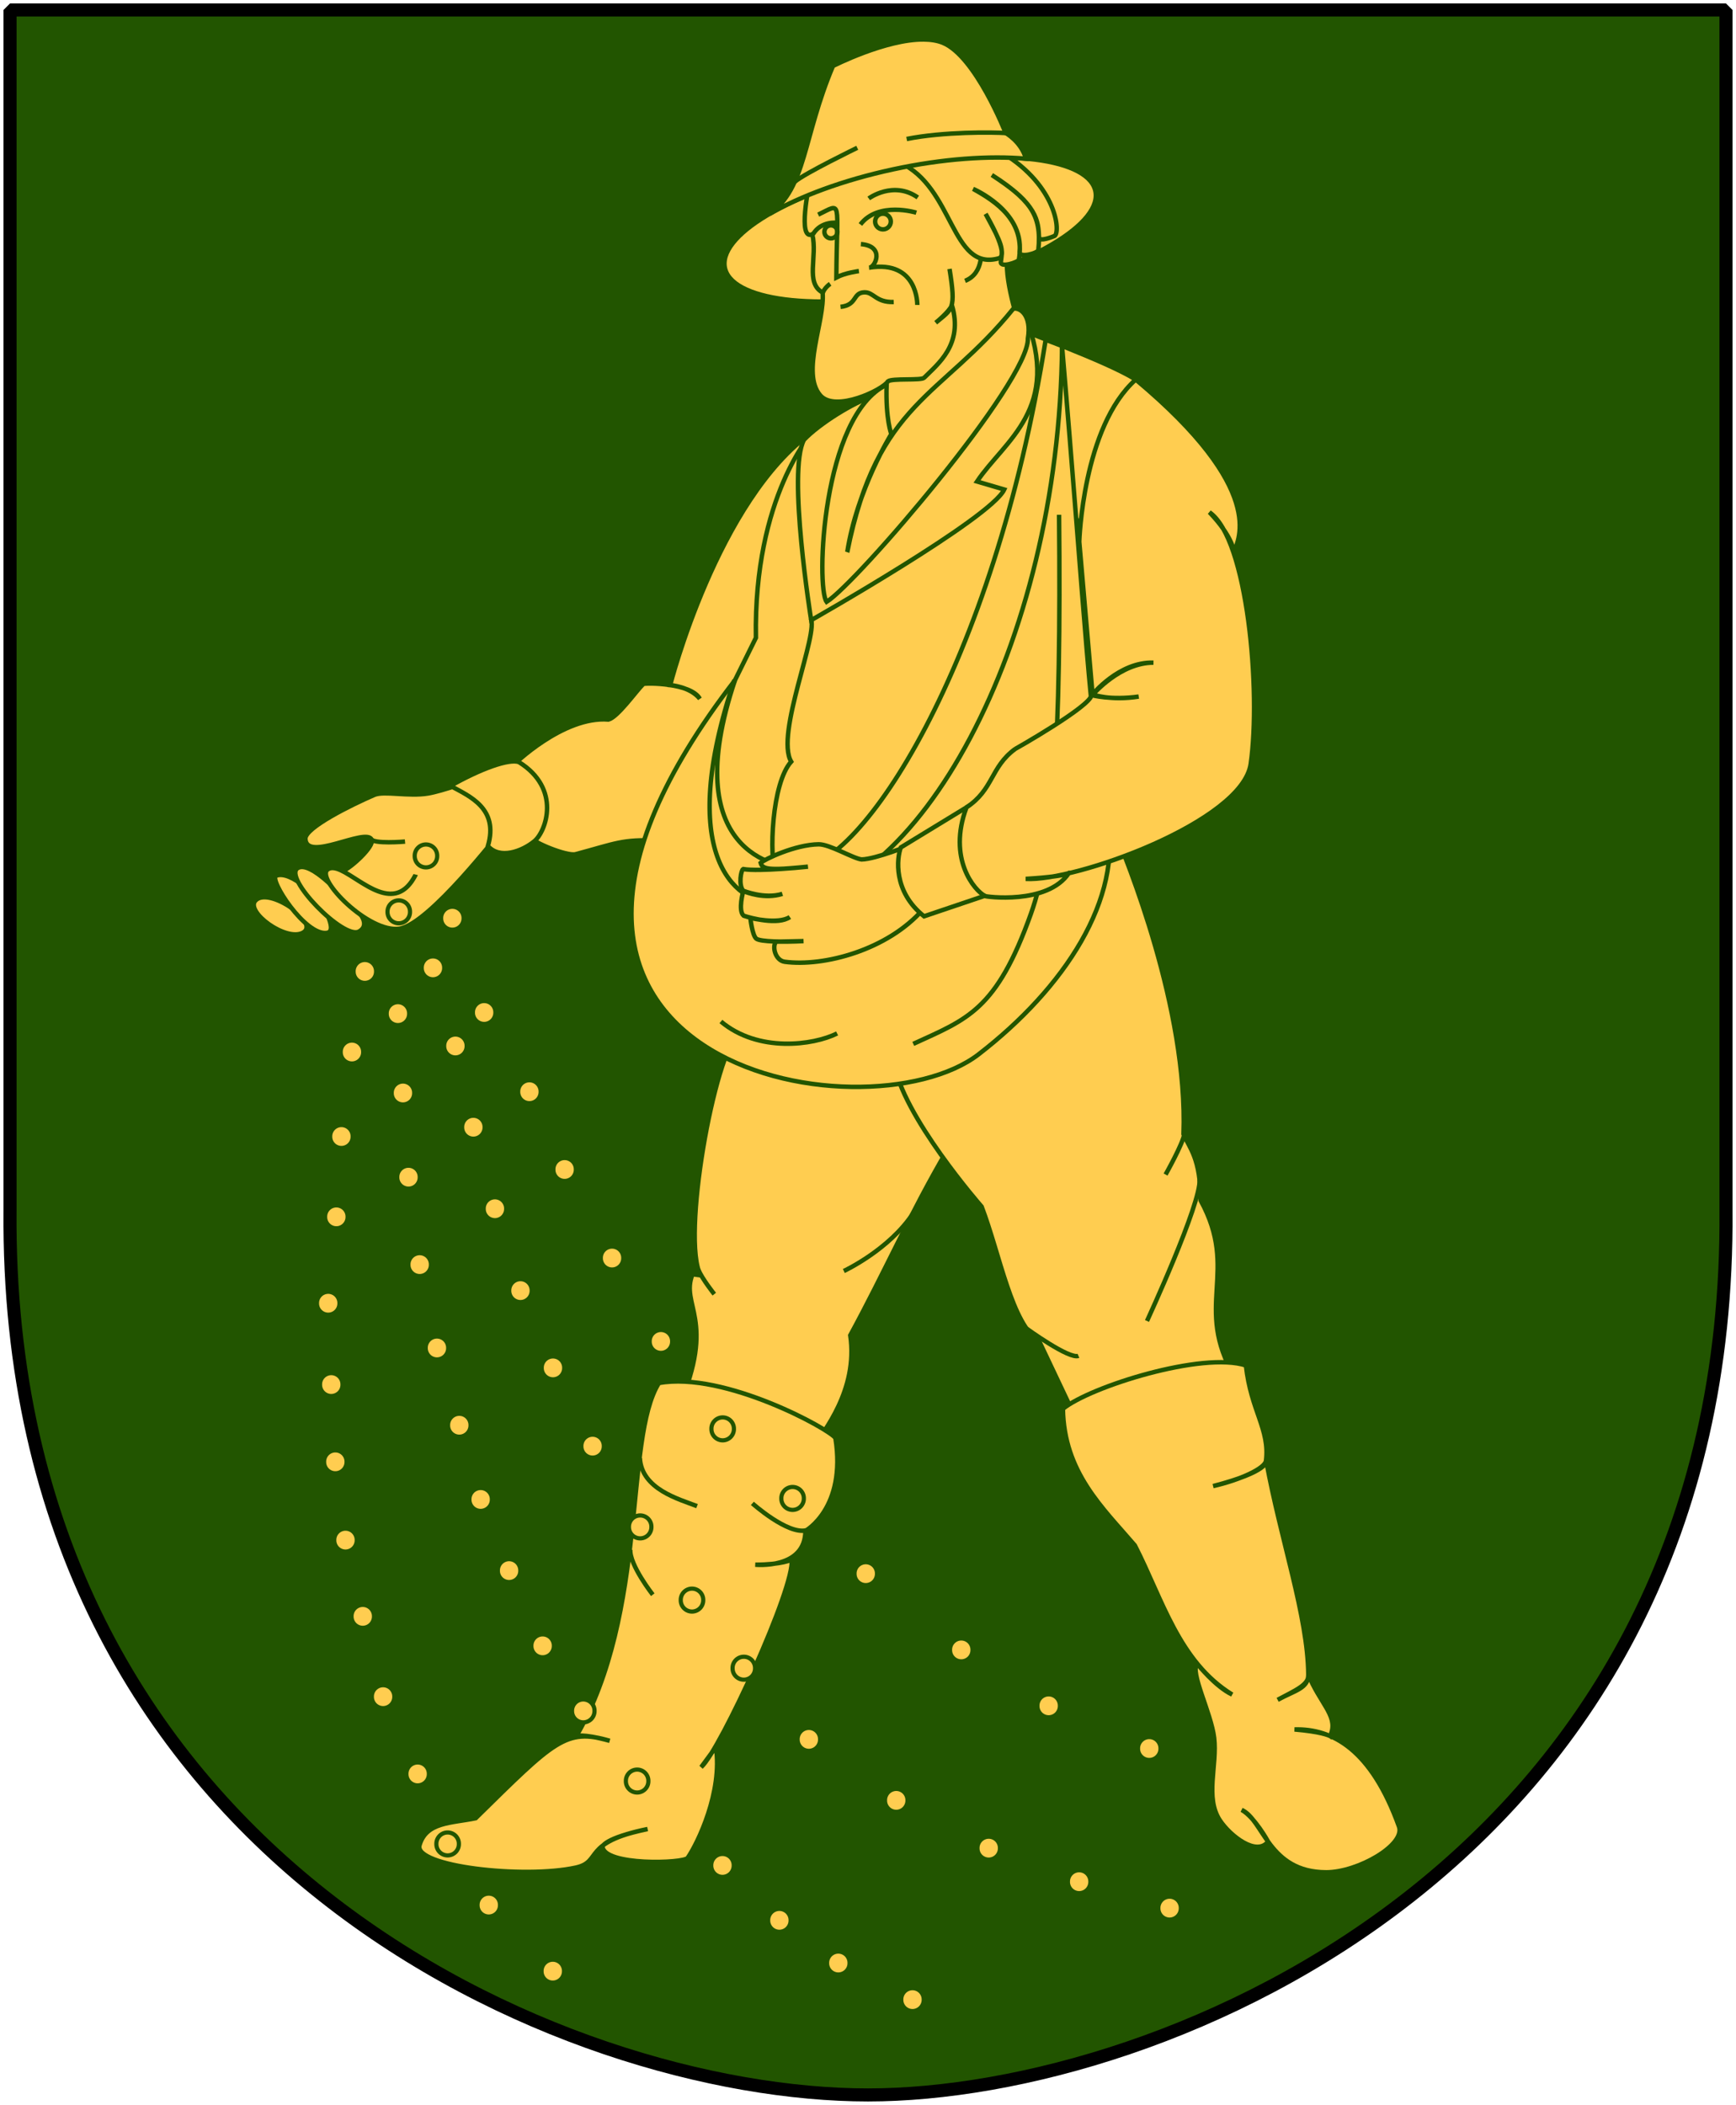 <?xml version="1.0" encoding="UTF-8" standalone="no"?>
<!-- Created with Inkscape (http://www.inkscape.org/) -->

<svg
   xmlns:dc="http://purl.org/dc/elements/1.1/"
   xmlns:cc="http://web.resource.org/cc/"
   xmlns:rdf="http://www.w3.org/1999/02/22-rdf-syntax-ns#"
   xmlns:svg="http://www.w3.org/2000/svg"
   xmlns="http://www.w3.org/2000/svg"
   xmlns:xlink="http://www.w3.org/1999/xlink"
   version="1.0"
   width="251"
   height="304.2"
   id="svg4166">
  <defs
     id="defs4168" />
  <path
     d="m 249.551,1.44 -124.05,0 -124.051,0 0,173.497 C 0.682,268.657 81.739,302.756 125.5,302.756 c 42.994,0 124.818,-34.099 124.051,-127.82 l 0,-173.497 z"
     id="Shield"
     style="fill:#225500" />
  <g
     transform="matrix(0.642,0,0,0.642,-17.892,-8.479)"
     id="Sower"
     style="fill:#ffcd50;stroke:#225500">
    <path
       d="m 254.346,85.927 c 3.581,1.829 22.411,8.429 29.309,12.723 -5.286,20.498 -40.518,90.261 -40.518,90.261 l -0.331,-0.804 -36.754,32.619 -19.296,-20.215 0.459,-35.376 c 0,0 12.362,-41.141 21.551,-52.397 l 18.649,9.441 26.931,-36.252 z"
       id="use2857" />
    <path
       d="m 85.353,215.987 c -2.145,2.513 6.822,9.159 10.669,7.217 4.252,-2.146 -7.731,-10.66 -10.669,-7.217 z"
       id="path2849" />
    <path
       d="m 241.4,271.784 c -8.557,14.52 -14.261,27.744 -22.04,42.005 1.815,12.446 -6.223,21.78 -8.038,24.892 l -30.596,-8.816 c 8.557,-19.706 0.259,-22.818 3.111,-29.818 l 1.815,0.259 c -4.408,-8.297 3.111,-50.043 8.557,-54.451 l 41.746,2.074 5.445,23.855 z"
       id="path2820" />
    <path
       d="m 229.138,252.14 c 1.815,12.187 19.803,32.679 19.803,32.679 4.149,10.89 6.757,26.441 13.014,30.407 l 8.94,18.857 35.014,-10.97 c -9.334,-15.817 1.172,-23.607 -7.644,-39.683 0,-9.594 -2.563,-11.81 -3.86,-14.921 1.037,-28.263 -12.923,-62.035 -15.516,-68.258 l -49.752,51.888 z"
       id="path2818" />
    <path
       d="m 274.478,55.884 c 2.16,7.462 -14.729,17.533 -37.723,22.496 -22.994,4.963 -43.386,2.937 -45.546,-4.525 -2.16,-7.462 14.729,-17.533 37.723,-22.496 22.994,-4.963 43.386,-2.937 45.546,4.525 z"
       id="path2822" />
    <path
       d="m 254.879,70.436 c -1.225,4.902 2.587,16.066 2.587,16.066 l -29.545,29.001 -7.625,-26.141 27.095,-32.268 7.488,13.343 z"
       id="path2895" />
    <path
       d="m 248.752,68.938 c 0,0 0.953,5.718 -3.54,7.488"
       id="path2893"
       style="fill:none" />
    <path
       d="m 241.714,73.744 c 1.492,9.281 0.648,8.96 -3.109,12.109 0,0 2.99,-2.396 3.653,-3.943 2.596,8.894 -3.182,13.229 -6.261,16.332 -0.68,0.685 -7.227,0.043 -8.166,0.817 -1.105,1.878 -11.864,7.066 -15.243,3.13 -4.364,-5.082 1.097,-16.754 0.543,-23.129 -3.979,-2.176 -1.106,-8.032 -2.321,-13.114 -3.425,1.547 -0.663,-11.38 -0.663,-11.38 l 23.355,-7.004 14.296,13.888"
       id="path2882" />
    <path
       d="m 253.76,45.887 1.079,2.498 c 11.5,7.603 11.894,17.831 10.384,17.992 0,0 -3.301,1.409 -3.353,0.289 -0.17,-3.641 -0.279,-7.518 -10.625,-14.062 8.276,5.437 11.348,8.746 10.469,16.875 -0.08,0.736 -4.356,1.877 -4.219,0.469 0.912,-9.386 -10.469,-14.218 -10.469,-14.218 5.149,2.839 11.825,7.197 10.3,15.949 -0.088,0.502 -4.255,1.957 -4.05,0.457 0.441,-3.226 0.508,-3.515 -3.437,-10.781 0,0 5.572,9.267 2.969,10 -10.817,3.045 -10.025,-16.077 -22.343,-21.562 l 23.296,-3.904 z"
       id="path2864" />
    <path
       d="m 90.06,210.338 c -1.762,0.685 6.587,13.666 11.454,12.866 2.754,-0.453 -1.726,-7.374 -1.726,-7.374 0,0 -6.257,-6.84 -9.728,-5.491 z"
       id="path2847" />
    <path
       d="m 213.133,79.281 c 0.305,-1.221 1.693,-2.181 1.693,-2.181"
       id="path2935" />
    <path
       d="m 94.924,208.613 c -3.437,2.074 10.363,16.242 13.807,14.278 3.975,-2.267 -3.609,-7.688 -3.609,-7.688 0,0 -7.276,-8.353 -10.198,-6.59 z"
       id="path2845" />
    <path
       d="m 210.918,110.411 c -21.471,15.156 -32.116,57.015 -32.116,57.015 0,0 4.447,0.319 6.676,3.067 -2.04,-3.569 -12.025,-3.576 -12.726,-3.321 -1.721,1.721 -5.739,7.439 -7.843,8.012 -10.261,-0.829 -21.471,10.284 -21.471,10.284 l 3.969,16.238 c 0.255,1.02 8.147,4.313 10.104,3.789 9.141,-2.449 10.437,-3.386 18.403,-3.067 l 14.254,-29.59 7.939,-16.058 c -0.541,-31.935 12.81,-46.37 12.81,-46.37 z"
       id="path2843" />
    <path
       d="m 121.439,210.185 c -4.636,9.022 -12.056,1.119 -16.782,-1.06 0,0 0.466,0.115 0.466,0.115 1.726,-0.628 7.187,-5.56 6.433,-7.06 -1.358,-2.703 -14.707,5.166 -14.905,-0.157 -0.092,-2.467 10.168,-7.577 15.533,-9.885 2.172,-0.934 7.693,0.425 12.081,-0.314 3.333,-0.561 9.885,-2.981 9.885,-2.981 8.002,4.864 6.59,11.611 6.511,11.532 -0.078,-0.078 -16.061,20.849 -22.829,21.887 -6.904,1.059 -18.991,-11.312 -16.161,-13.336 3.768,-2.695 13.963,12.555 19.768,1.258 z"
       id="path2859" />
    <path
       d="m 267.054,91.102 c 5.032,58.879 6.287,86.824 10.135,106.057 3.667,18.325 -9.588,38.468 -28.923,53.38 -25.402,19.591 -121.974,2.684 -54.874,-84.209 -13.084,38.917 9.655,42.272 14.28,42.272 13.849,0 43.95,-44.775 55.692,-118.919 l 3.69,1.419 z"
       id="path2867" />
    <path
       d="m 193.245,166.33 c -13.084,38.917 -0.227,50.256 9.306,50.256 31.35,0 63.939,-57.519 64.503,-125.484"
       id="use2869"
       style="fill:none" />
    <path
       d="m 216.021,336.95 c 2.492,15.785 -6.768,20.869 -6.768,20.869 0,8.723 -11.28,7.614 -11.28,7.614 6.023,0 8.178,-1.128 8.178,-1.128 0.831,6.023 -16.002,42.75 -20.364,46.696 0,0 3.31,-4.498 3.31,-4.498 1.546,9.953 -4.042,21.578 -6.353,24.921 -0.887,1.282 -18.865,1.824 -19.177,-2.538 0,0 0.287,-1.871 10.152,-3.948 -14.954,3.012 -10.13,7.361 -16.178,8.683 -11.715,2.562 -36.581,-0.245 -35.192,-5.046 1.523,-5.265 7.142,-4.929 12.646,-6.072 17.758,-17.447 20.325,-20.333 30.19,-17.426 -6.439,-1.765 -7.54,-1.009 -7.54,-1.009 16.304,-28.143 10.72,-66.858 18.613,-79.527 14.746,-2.7 38.725,10.539 39.764,12.409 z"
       id="path2875" />
    <path
       d="m 267.252,330.348 c 6.16,-5.019 31.477,-12.943 41.207,-9.766 1.148,10.257 5.399,14.339 4.526,21.437 -0.215,1.751 -5.837,4.328 -11.91,5.717 12.754,-3.311 11.965,-5.647 11.965,-5.647 3.281,17.849 9.355,34.965 9.472,48.045 0.028,3.152 -2.952,3.561 -6.908,5.717 3.947,-2.118 7.137,-3.388 6.908,-5.689 2.562,6.328 6.497,9.164 5.21,13.072 -0.743,2.257 3.149,0.293 -8.307,-0.713 8.498,-0.237 17.259,4.454 23.521,21.854 1.48,4.111 -9.219,10.302 -16.376,10.302 -13.069,0 -14.076,-11.779 -19.055,-14.053 2.946,1.631 5.955,7.146 5.955,7.146 -2.59,3.348 -8.485,-1.245 -10.838,-4.764 -3.443,-5.149 -0.576,-12.429 -1.31,-18.579 -0.676,-5.661 -5.55,-14.934 -3.811,-16.673 0,0 4.093,5.142 7.86,6.908 -12.049,-7.443 -15.73,-21.54 -21.914,-33.585 -7.308,-8.525 -15.959,-16.45 -16.197,-30.727 z"
       id="path2883" />
    <path
       d="m 111.398,202.023 c 0.471,1.255 7.688,0.628 7.688,0.628"
       id="path2851"
       style="fill:none" />
    <path
       d="m 137.753,203.646 c 2.68,3.082 7.704,1.192 10.452,-1.072 2.652,-2.185 6.16,-11.841 -3.484,-17.822 -2.216,-0.782 -8.499,1.456 -15.41,5.36 4.403,2.382 10.913,5.098 8.442,13.534 z"
       id="path2837" />
    <path
       d="m 258.712,84.25 c 8.48,20.929 -4.672,28.146 -10.807,37.348 0,0 6.134,1.804 6.134,1.804 -3.067,6.495 -43.483,29.409 -43.483,29.409 0,0 -5.413,-33.559 -1.624,-40.596 3.428,-3.609 11.101,-8.391 15.612,-9.835 L 228.961,119.433 258.712,84.25 z"
       id="path2841" />
    <path
       d="m 210.399,152.289 c 2.067,3.216 -8.022,26.17 -4.347,32.372 -4.365,4.824 -5.054,21.134 -3.446,25.958"
       id="path2862"
       style="fill:none" />
    <path
       d="m 218.689,137.45 c 6.762,-33.936 21.177,-34.706 37.38,-54.737 1.403,-0.383 4.186,1.329 3.293,6.687 0.255,9.824 -38.441,54.955 -45.331,59.293 -2.424,-3.317 -1.071,-41.881 13.515,-48.877 -0.255,7.782 1.059,11.101 1.059,11.101 0,0 -7.747,12.498 -9.916,26.532 z"
       id="path2839" />
    <path
       d="m 235.795,217.852 c -7.979,9.231 -22.452,13.026 -31.187,11.861 -2.137,-0.285 -2.908,-3.429 -1.969,-4.524 l 6.194,-0.133 c -4.459,0.235 -9.697,0.163 -10.636,-0.541 -0.939,-0.782 -1.34,-4.68 -1.34,-4.68 0,0 6.228,1.534 8.888,-0.187 -2.66,1.877 -8.755,0.241 -10.398,-0.306 -1.33,-1.173 -0.082,-5.534 -0.082,-5.534 0.86,0.313 4.735,1.871 8.803,0.619 -4.068,1.252 -8.833,-0.721 -8.833,-0.721 -1.095,-1.33 -0.469,-4.633 0,-4.867 3.52,0.626 14.602,-0.541 14.602,-0.541 -9.074,0.939 -10.269,0.554 -10.66,-0.854 0.861,-0.782 7.684,-4.102 13.082,-4.18 2.503,-3e-5 7.701,3.177 9.656,3.412 3.207,-0.078 10.997,-3.245 10.997,-3.245 l 2.884,14.422 -1e-5,0 z"
       id="path2852" />
    <path
       d="m 266.383,129.09 c 0.503,51.666 -1.258,75.57 -6.332,89.787 -7.788,21.82 -14.342,23.734 -26.504,29.315"
       id="path2863"
       style="fill:none" />
    <path
       d="m 245.529,194.957 c 0,0 4.327,19.83 4.327,19.83 l -13.881,4.687 c -7.031,-5.588 -6.129,-13.16 -5.228,-15.503 l 14.782,-9.014 z"
       id="path2846" />
    <path
       d="m 256.44,181.844 c -5.531,4.093 -4.814,9.099 -10.911,13.114 -4.327,11.537 1.803,18.748 4.189,19.952 -0.137,0.123 14.023,2.115 18.891,-5.186 0.073,-0.293 1.106,0.663 -9.735,1.326 11.063,0.664 48.813,-12.86 50.668,-25.887 2.325,-16.325 -0.664,-50.668 -9.293,-56.642 5.31,5.531 5.531,8.961 5.531,8.961 0.996,-2.876 7.523,-14.05 -22.126,-38.831 -11.948,10.62 -12.722,36.508 -12.722,36.508 l 2.992,34.365 c 0,0 5.969,-7.372 13.713,-7.151 -7.523,0 -13.637,7.191 -13.637,7.191 0,0 4.013,1.438 10.318,0.443 -6.306,0.885 -10.62,-0.332 -10.62,-0.332 -0.221,2.544 -17.258,12.169 -17.258,12.169 z"
       id="path2854" />
    <path
       d="m 190.226,243.158 c 8.387,7.045 20.801,5.368 26.169,2.684"
       id="path2865"
       style="fill:none" />
    <path
       d="m 235.906,22.094 c -8.55,-0.095 -20.438,5.969 -20.438,5.969 -6.781,16 -6.018,27.36 -14.25,33.281 6.806,-3.944 16.532,-7.586 27.719,-10 11.232,-2.424 21.831,-3.136 30,-2.406 -1.087,-3.855 -4.589,-5.794 -4.589,-5.794 0,0 -6.766,-17.275 -14.13,-20.299 -1.258,-0.516 -2.729,-0.732 -4.312,-0.75 z"
       id="path2824" />
    <path
       d="m 216.468,65.393 c 0,0.811 -0.657,1.468 -1.468,1.468 -0.811,0 -1.468,-0.657 -1.468,-1.468 0,-0.811 0.657,-1.468 1.468,-1.468 0.811,0 1.468,0.657 1.468,1.468 z"
       id="use2887" />
    <path
       d="m 254.546,43.171 c -3.196,-0.22 -14.221,-0.331 -22.485,1.322"
       id="path2828"
       style="fill:none" />
    <path
       d="m 206.931,54.08 c 2.204,-1.873 14,-7.603 14,-7.603"
       id="path2826"
       style="fill:none" />
    <path
       d="m 212.136,61.526 c 5.524,-2.652 4.199,-3.646 4.088,14.142 2.012,-1.062 5.082,-1.436 5.082,-1.436"
       id="path2874"
       style="fill:none" />
    <path
       d="m 234.455,81.856 c 0,0 0.221,-10.165 -10.828,-8.397 1.326,0 3.646,-4.861 -1.878,-5.303"
       id="path2876"
       style="fill:none" />
    <path
       d="m 223.517,57.88 c 0,0 5.524,-4.088 11.049,-0.221"
       id="path2878"
       style="fill:none" />
    <path
       d="m 221.638,63.736 c 4.088,-5.303 12.596,-2.652 12.596,-2.652"
       id="path2880"
       style="fill:none" />
    <path
       d="m 228.489,63.073 c 0,0.976 -0.791,1.768 -1.768,1.768 -0.976,0 -1.768,-0.791 -1.768,-1.768 0,-0.976 0.791,-1.768 1.768,-1.768 0.976,0 1.768,0.791 1.768,1.768 z"
       id="path2885" />
    <path
       d="m 229.146,81.192 c -4.085,0.136 -4.491,-2.286 -6.672,-2.178 -2.619,0.13 -1.498,2.859 -5.31,3.268"
       id="path2891"
       style="fill:none" />
    <path
       d="m 210.97,65.943 c 1.77,-3.063 5.446,-2.587 5.446,-2.587"
       id="path2958"
       style="fill:none" />
    <g
       id="lines"
       style="fill:none">
      <path
         d="m 298.033,278.683 c 0.392,5.413 -11.85,31.887 -11.85,31.887"
         id="path2830" />
      <path
         d="m 294.606,268.453 c -0.314,2.197 -4.238,9.156 -4.238,9.156"
         id="path2832" />
      <path
         d="m 270.749,318.418 c -2.04,0.863 -11.693,-6.147 -11.693,-6.147"
         id="path2834" />
      <path
         d="m 217.907,299.321 c 0,0 10.255,-4.762 15.668,-13.078"
         id="path2836" />
      <path
         d="m 188.736,304.53 c 0,0 -2.708,-3.377 -3.616,-5.549"
         id="path2838" />
      <path
         d="m 197.312,351.627 c 0,0 7.914,7.079 12.125,6.068"
         id="path2877" />
      <path
         d="m 184.85,352.25 c -4.126,-1.6 -12.456,-3.81 -12.877,-10.8"
         id="path2879" />
      <path
         d="m 174.881,372.189 c 0,0 -5.232,-6.679 -5.063,-10.132"
         id="path2881" />
    </g>
    <g
       id="g2876">
      <path
         d="m 126.313,205.516 a 2.696,2.696 0 1 1 -5.391,0 2.696,2.696 0 1 1 5.391,0 z"
         transform="matrix(0.939,0,0,0.939,7.721,12.904)"
         id="path2860" />
      <use
         transform="translate(5.948,14.023)"
         id="use2862"
         x="0"
         y="0"
         width="458"
         height="529"
         xlink:href="#path2860" />
      <use
         transform="translate(-6.123,12.585)"
         id="use2864"
         x="0"
         y="0"
         width="458"
         height="529"
         xlink:href="#path2860" />
      <use
         transform="translate(1.579,25.193)"
         id="use2866"
         x="0"
         y="0"
         width="458"
         height="529"
         xlink:href="#path2860" />
      <use
         transform="translate(-13.763,26.002)"
         id="use2868"
         x="0"
         y="0"
         width="458"
         height="529"
         xlink:href="#path2860" />
      <use
         transform="translate(13.107,35.242)"
         id="use2870"
         x="0"
         y="0"
         width="458"
         height="529"
         xlink:href="#path2860" />
      <use
         transform="translate(6.635,42.781)"
         id="use2872"
         x="0"
         y="0"
         width="458"
         height="529"
         xlink:href="#path2860" />
      <use
         transform="translate(-6.311,35.5)"
         id="use2874"
         x="0"
         y="0"
         width="458"
         height="529"
         xlink:href="#path2860" />
      <use
         transform="translate(23.302,53.077)"
         id="use2886"
         x="0"
         y="0"
         width="458"
         height="529"
         xlink:href="#path2860" />
      <use
         transform="translate(-5.178,53.365)"
         id="use2888"
         x="0"
         y="0"
         width="458"
         height="529"
         xlink:href="#path2860" />
      <use
         transform="translate(-16.667,44.142)"
         id="use2890"
         x="0"
         y="0"
         width="458"
         height="529"
         xlink:href="#path2860" />
      <use
         transform="translate(15.535,79.418)"
         id="use2892"
         x="0"
         y="0"
         width="458"
         height="529"
         xlink:href="#path2860" />
      <use
         transform="translate(10.68,61.067)"
         id="use2894"
         x="0"
         y="0"
         width="458"
         height="529"
         xlink:href="#path2860" />
      <use
         transform="translate(31.231,70.584)"
         id="use2896"
         x="0"
         y="0"
         width="458"
         height="529"
         xlink:href="#path2860" />
      <use
         transform="translate(66.824,128.973)"
         id="use2898"
         x="0"
         y="0"
         width="458"
         height="529"
         xlink:href="#path2860" />
      <use
         transform="translate(37.531,132.864)"
         id="use2900"
         x="0"
         y="0"
         width="458"
         height="529"
         xlink:href="#path2860" />
      <use
         transform="translate(28.606,115.243)"
         id="use2902"
         x="0"
         y="0"
         width="458"
         height="529"
         xlink:href="#path2860" />
      <use
         transform="translate(21.283,97.85)"
         id="use2904"
         x="0"
         y="0"
         width="458"
         height="529"
         xlink:href="#path2860" />
      <use
         transform="translate(52.915,109.289)"
         id="use2906"
         x="0"
         y="0"
         width="458"
         height="529"
         xlink:href="#path2860" />
      <use
         transform="translate(41.911,90.518)"
         id="use2908"
         x="0"
         y="0"
         width="458"
         height="529"
         xlink:href="#path2860" />
      <use
         transform="translate(120.561,178.73)"
         id="use2910"
         x="0"
         y="0"
         width="458"
         height="529"
         xlink:href="#path2860" />
      <use
         transform="translate(71.588,182.849)"
         id="use2912"
         x="0"
         y="0"
         width="458"
         height="529"
         xlink:href="#path2860" />
      <use
         transform="translate(59.916,167.517)"
         id="use2914"
         x="0"
         y="0"
         width="458"
         height="529"
         xlink:href="#path2860" />
      <use
         transform="translate(99.049,161.567)"
         id="use2916"
         x="0"
         y="0"
         width="458"
         height="529"
         xlink:href="#path2860" />
      <use
         transform="translate(48.245,151.04)"
         id="use2918"
         x="0"
         y="0"
         width="458"
         height="529"
         xlink:href="#path2860" />
      <use
         transform="translate(82.572,144.632)"
         id="use2920"
         x="0"
         y="0"
         width="458"
         height="529"
         xlink:href="#path2860" />
      <use
         transform="translate(42.337,22.198)"
         id="use2922"
         x="0"
         y="0"
         width="458"
         height="529"
         xlink:href="#use2910" />
      <use
         transform="translate(19.681,12.587)"
         id="use2924"
         x="0"
         y="0"
         width="458"
         height="529"
         xlink:href="#use2910" />
      <use
         transform="translate(14.646,16.019)"
         id="use2926"
         x="0"
         y="0"
         width="458"
         height="529"
         xlink:href="#use2912" />
      <use
         transform="translate(34.327,29.75)"
         id="use2928"
         x="0"
         y="0"
         width="458"
         height="529"
         xlink:href="#use2912" />
      <use
         transform="translate(20.825,10.756)"
         id="use2930"
         x="0"
         y="0"
         width="458"
         height="529"
         xlink:href="#use2928" />
      <use
         transform="translate(41.193,18.308)"
         id="use2932"
         x="0"
         y="0"
         width="458"
         height="529"
         xlink:href="#use2928" />
      <use
         transform="translate(20.367,5.95)"
         id="use2934"
         x="0"
         y="0"
         width="458"
         height="529"
         xlink:href="#use2932" />
      <path
         d="m 126.313,205.516 a 2.696,2.696 0 1 1 -5.391,0 2.696,2.696 0 1 1 5.391,0 z"
         transform="matrix(0.939,0,0,0.939,117.297,270.358)"
         id="use2909" />
      <use
         transform="translate(-16.706,-8.239)"
         id="use2911"
         x="0"
         y="0"
         width="458"
         height="529"
         xlink:href="#use2909" />
      <use
         transform="translate(-13.273,-9.612)"
         id="use2913"
         x="0"
         y="0"
         width="458"
         height="529"
         xlink:href="#use2911" />
      <use
         transform="translate(-12.815,-12.358)"
         id="use2915"
         x="0"
         y="0"
         width="458"
         height="529"
         xlink:href="#use2913" />
      <use
         transform="translate(-19.223,-18.994)"
         id="use2917"
         x="0"
         y="0"
         width="458"
         height="529"
         xlink:href="#use2915" />
      <use
         transform="translate(-12.129,-15.791)"
         id="use2919"
         x="0"
         y="0"
         width="458"
         height="529"
         xlink:href="#use2917" />
      <use
         transform="translate(-9.154,-14.646)"
         id="use2921"
         x="0"
         y="0"
         width="458"
         height="529"
         xlink:href="#use2919" />
      <use
         transform="translate(-35.929,11.442)"
         id="use2923"
         x="0"
         y="0"
         width="458"
         height="529"
         xlink:href="#use2921" />
      <use
         transform="translate(7.781,17.392)"
         id="use2925"
         x="0"
         y="0"
         width="458"
         height="529"
         xlink:href="#use2923" />
      <use
         transform="translate(16.019,29.521)"
         id="use2927"
         x="0"
         y="0"
         width="458"
         height="529"
         xlink:href="#use2925" />
      <use
         transform="translate(14.417,14.875)"
         id="use2929"
         x="0"
         y="0"
         width="458"
         height="529"
         xlink:href="#use2927" />
      <use
         transform="translate(-4.577,-18.079)"
         id="use2939"
         x="0"
         y="0"
         width="458"
         height="529"
         xlink:href="#use2923" />
      <use
         transform="translate(-3.89,-17.164)"
         id="use2941"
         x="0"
         y="0"
         width="458"
         height="529"
         xlink:href="#use2939" />
      <use
         transform="translate(-2.288,-17.621)"
         id="use2943"
         x="0"
         y="0"
         width="458"
         height="529"
         xlink:href="#use2941" />
      <use
         transform="translate(-0.915,-17.392)"
         id="use2945"
         x="0"
         y="0"
         width="458"
         height="529"
         xlink:href="#use2943" />
      <use
         transform="translate(-0.687,-18.308)"
         id="use2947"
         x="0"
         y="0"
         width="458"
         height="529"
         xlink:href="#use2945" />
      <use
         transform="translate(20.596,-8.696)"
         id="use2949"
         x="0"
         y="0"
         width="458"
         height="529"
         xlink:href="#use2947" />
      <use
         transform="translate(3.89,18.766)"
         id="use2951"
         x="0"
         y="0"
         width="458"
         height="529"
         xlink:href="#use2949" />
      <use
         transform="translate(5.035,17.392)"
         id="use2953"
         x="0"
         y="0"
         width="458"
         height="529"
         xlink:href="#use2951" />
      <use
         transform="translate(4.806,16.706)"
         id="use2955"
         x="0"
         y="0"
         width="458"
         height="529"
         xlink:href="#use2953" />
      <use
         transform="translate(6.408,16.019)"
         id="use2957"
         x="0"
         y="0"
         width="458"
         height="529"
         xlink:href="#use2955" />
      <use
         transform="translate(-2.517,-19.681)"
         id="use2959"
         x="0"
         y="0"
         width="458"
         height="529"
         xlink:href="#use2949" />
      <use
         transform="translate(-16.248,8.925)"
         id="use2961"
         x="0"
         y="0"
         width="458"
         height="529"
         xlink:href="#use2959" />
      <use
         transform="translate(1.144,-18.079)"
         id="use2963"
         x="0"
         y="0"
         width="458"
         height="529"
         xlink:href="#use2961" />
      <use
         transform="translate(6.754,15.76)"
         id="use3029"
         x="0"
         y="0"
         width="458"
         height="529"
         xlink:href="#use2925" />
    </g>
  </g>
  <path
     d="m 249.551,1.44 -124.05,0 -124.051,0 0,173.497 c -0.767,93.721 80.289,127.82 124.051,127.82 42.994,0 124.818,-34.099 124.051,-127.82 l 0,-173.497 z"
     id="Frame"
     style="fill:none;stroke:#000000;stroke-width:1.888;stroke-linejoin:bevel" />
</svg>

